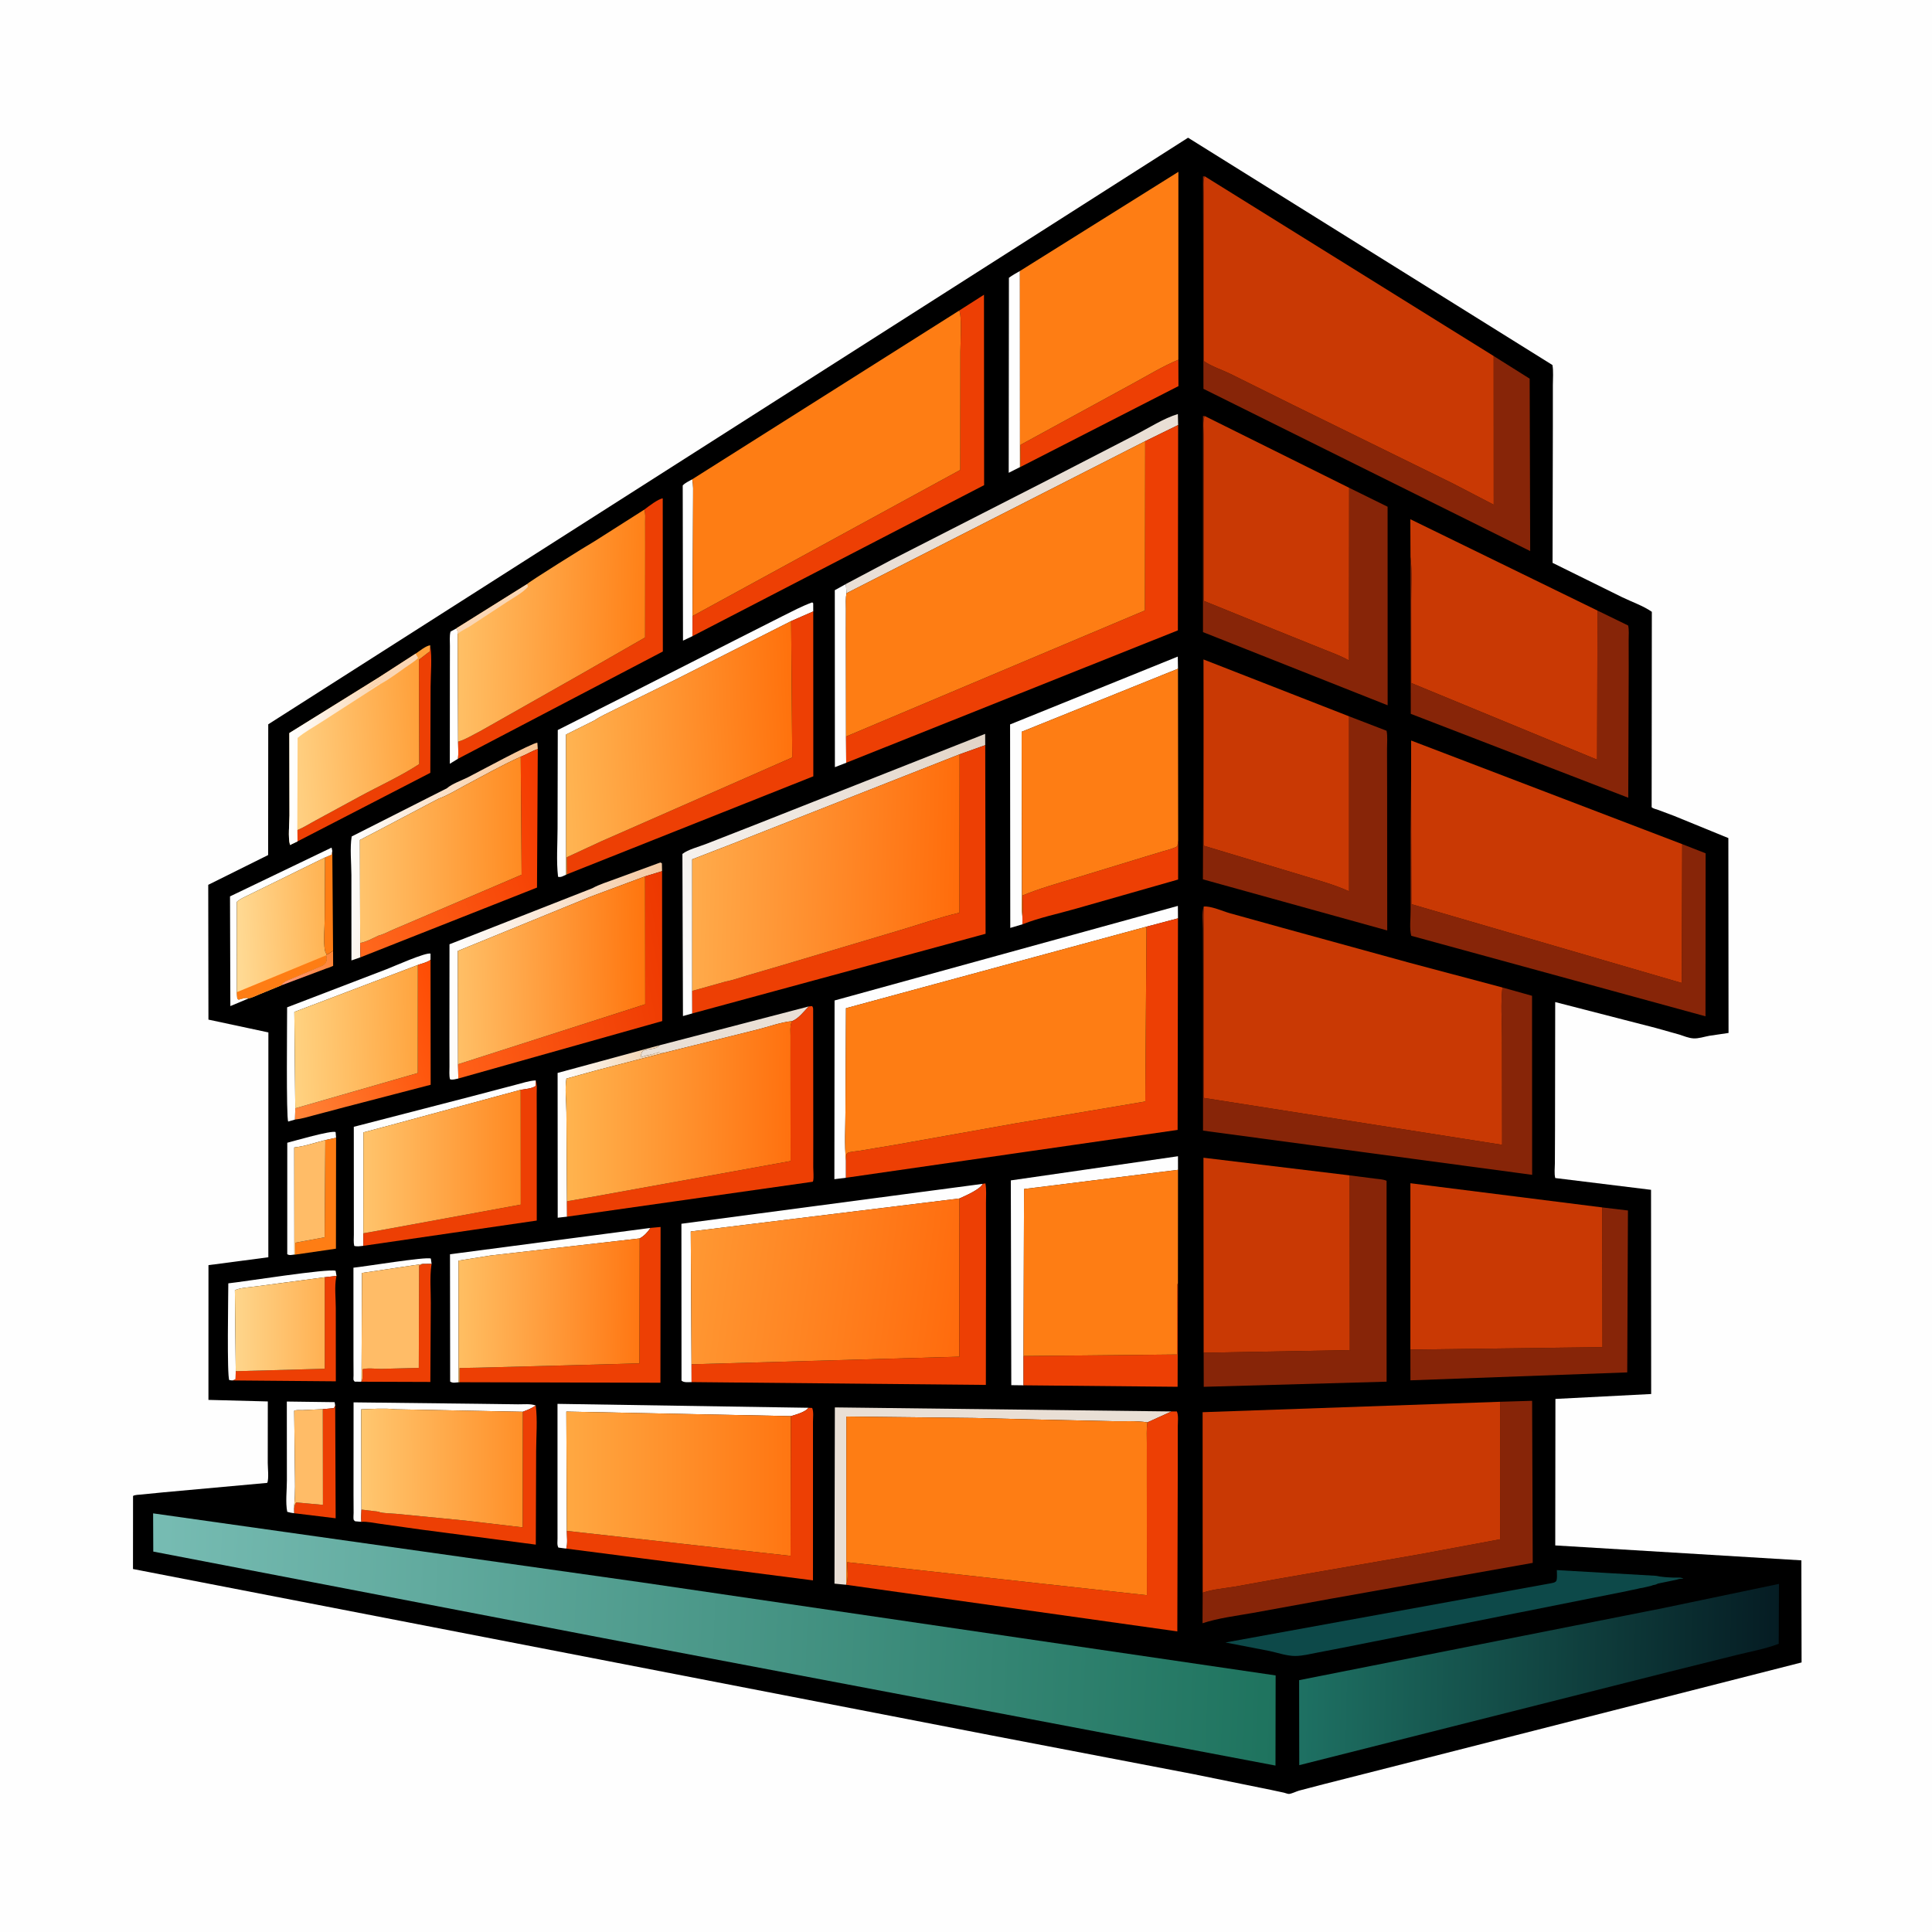 <svg version="1.1" xmlns="http://www.w3.org/2000/svg" style="display: block;" viewBox="0 0 2048 2048" width="1024" height="1024">
<defs>
	<linearGradient id="Gradient1" gradientUnits="userSpaceOnUse" x1="355.219" y1="1012.87" x2="302.219" y2="1047.87">
		<stop class="stop0" offset="0" stop-opacity="1" stop-color="rgb(255,132,48)"/>
		<stop class="stop1" offset="1" stop-opacity="1" stop-color="rgb(255,151,123)"/>
	</linearGradient>
	<linearGradient id="Gradient2" gradientUnits="userSpaceOnUse" x1="679.549" y1="1201.23" x2="592.457" y2="1201.78">
		<stop class="stop0" offset="0" stop-opacity="1" stop-color="rgb(242,215,184)"/>
		<stop class="stop1" offset="1" stop-opacity="1" stop-color="rgb(255,255,255)"/>
	</linearGradient>
	<linearGradient id="Gradient3" gradientUnits="userSpaceOnUse" x1="548.204" y1="915.144" x2="372.307" y2="885.197">
		<stop class="stop0" offset="0" stop-opacity="1" stop-color="rgb(247,193,143)"/>
		<stop class="stop1" offset="1" stop-opacity="1" stop-color="rgb(253,255,255)"/>
	</linearGradient>
	<linearGradient id="Gradient4" gradientUnits="userSpaceOnUse" x1="692.175" y1="1036.96" x2="474.599" y2="1020.26">
		<stop class="stop0" offset="0" stop-opacity="1" stop-color="rgb(244,200,161)"/>
		<stop class="stop1" offset="1" stop-opacity="1" stop-color="rgb(254,255,255)"/>
	</linearGradient>
	<linearGradient id="Gradient5" gradientUnits="userSpaceOnUse" x1="470.46" y1="1079.55" x2="298.245" y2="1127.96">
		<stop class="stop0" offset="0" stop-opacity="1" stop-color="rgb(254,76,4)"/>
		<stop class="stop1" offset="1" stop-opacity="1" stop-color="rgb(255,132,56)"/>
	</linearGradient>
	<linearGradient id="Gradient6" gradientUnits="userSpaceOnUse" x1="973.209" y1="728.64" x2="716.083" y2="1066.45">
		<stop class="stop0" offset="0" stop-opacity="1" stop-color="rgb(225,212,199)"/>
		<stop class="stop1" offset="1" stop-opacity="1" stop-color="rgb(255,255,255)"/>
	</linearGradient>
	<linearGradient id="Gradient7" gradientUnits="userSpaceOnUse" x1="589.964" y1="865.786" x2="361.336" y2="942.113">
		<stop class="stop0" offset="0" stop-opacity="1" stop-color="rgb(244,59,0)"/>
		<stop class="stop1" offset="1" stop-opacity="1" stop-color="rgb(255,104,29)"/>
	</linearGradient>
	<linearGradient id="Gradient8" gradientUnits="userSpaceOnUse" x1="715.592" y1="1008" x2="470.915" y2="1057.51">
		<stop class="stop0" offset="0" stop-opacity="1" stop-color="rgb(237,56,0)"/>
		<stop class="stop1" offset="1" stop-opacity="1" stop-color="rgb(255,96,24)"/>
	</linearGradient>
	<linearGradient id="Gradient9" gradientUnits="userSpaceOnUse" x1="342.307" y1="1403.21" x2="250.693" y2="1403.8">
		<stop class="stop0" offset="0" stop-opacity="1" stop-color="rgb(255,177,83)"/>
		<stop class="stop1" offset="1" stop-opacity="1" stop-color="rgb(254,213,139)"/>
	</linearGradient>
	<linearGradient id="Gradient10" gradientUnits="userSpaceOnUse" x1="345.094" y1="977.76" x2="248.908" y2="982.286">
		<stop class="stop0" offset="0" stop-opacity="1" stop-color="rgb(255,179,83)"/>
		<stop class="stop1" offset="1" stop-opacity="1" stop-color="rgb(255,219,150)"/>
	</linearGradient>
	<linearGradient id="Gradient11" gradientUnits="userSpaceOnUse" x1="441.776" y1="1096.93" x2="312.225" y2="1100.12">
		<stop class="stop0" offset="0" stop-opacity="1" stop-color="rgb(255,165,64)"/>
		<stop class="stop1" offset="1" stop-opacity="1" stop-color="rgb(255,210,129)"/>
	</linearGradient>
	<linearGradient id="Gradient12" gradientUnits="userSpaceOnUse" x1="447.396" y1="784.493" x2="311.595" y2="793.377">
		<stop class="stop0" offset="0" stop-opacity="1" stop-color="rgb(255,160,58)"/>
		<stop class="stop1" offset="1" stop-opacity="1" stop-color="rgb(255,208,130)"/>
	</linearGradient>
	<linearGradient id="Gradient13" gradientUnits="userSpaceOnUse" x1="390.176" y1="809.413" x2="307.824" y2="809.589">
		<stop class="stop0" offset="0" stop-opacity="1" stop-color="rgb(250,218,185)"/>
		<stop class="stop1" offset="1" stop-opacity="1" stop-color="rgb(254,255,255)"/>
	</linearGradient>
	<linearGradient id="Gradient14" gradientUnits="userSpaceOnUse" x1="551.057" y1="1231.61" x2="384.961" y2="1231.39">
		<stop class="stop0" offset="0" stop-opacity="1" stop-color="rgb(255,137,34)"/>
		<stop class="stop1" offset="1" stop-opacity="1" stop-color="rgb(255,196,108)"/>
	</linearGradient>
	<linearGradient id="Gradient15" gradientUnits="userSpaceOnUse" x1="554.222" y1="1555.11" x2="382.783" y2="1555.95">
		<stop class="stop0" offset="0" stop-opacity="1" stop-color="rgb(255,143,40)"/>
		<stop class="stop1" offset="1" stop-opacity="1" stop-color="rgb(255,199,112)"/>
	</linearGradient>
	<linearGradient id="Gradient16" gradientUnits="userSpaceOnUse" x1="552.553" y1="899.849" x2="379.931" y2="902.131">
		<stop class="stop0" offset="0" stop-opacity="1" stop-color="rgb(255,139,34)"/>
		<stop class="stop1" offset="1" stop-opacity="1" stop-color="rgb(255,196,109)"/>
	</linearGradient>
	<linearGradient id="Gradient17" gradientUnits="userSpaceOnUse" x1="678.003" y1="1390.3" x2="485.072" y2="1386.7">
		<stop class="stop0" offset="0" stop-opacity="1" stop-color="rgb(255,119,19)"/>
		<stop class="stop1" offset="1" stop-opacity="1" stop-color="rgb(255,191,99)"/>
	</linearGradient>
	<linearGradient id="Gradient18" gradientUnits="userSpaceOnUse" x1="682.849" y1="1026.55" x2="485.15" y2="1030.41">
		<stop class="stop0" offset="0" stop-opacity="1" stop-color="rgb(255,118,15)"/>
		<stop class="stop1" offset="1" stop-opacity="1" stop-color="rgb(255,191,102)"/>
	</linearGradient>
	<linearGradient id="Gradient19" gradientUnits="userSpaceOnUse" x1="683.231" y1="665.369" x2="485.273" y2="660.619">
		<stop class="stop0" offset="0" stop-opacity="1" stop-color="rgb(255,128,23)"/>
		<stop class="stop1" offset="1" stop-opacity="1" stop-color="rgb(255,192,102)"/>
	</linearGradient>
	<linearGradient id="Gradient20" gradientUnits="userSpaceOnUse" x1="836.075" y1="1571.88" x2="601.949" y2="1572.13">
		<stop class="stop0" offset="0" stop-opacity="1" stop-color="rgb(255,118,18)"/>
		<stop class="stop1" offset="1" stop-opacity="1" stop-color="rgb(255,168,66)"/>
	</linearGradient>
	<linearGradient id="Gradient21" gradientUnits="userSpaceOnUse" x1="843.619" y1="786.553" x2="594.381" y2="797.447">
		<stop class="stop0" offset="0" stop-opacity="1" stop-color="rgb(255,113,12)"/>
		<stop class="stop1" offset="1" stop-opacity="1" stop-color="rgb(255,181,83)"/>
	</linearGradient>
	<linearGradient id="Gradient22" gradientUnits="userSpaceOnUse" x1="837.989" y1="1178.73" x2="599.663" y2="1176.24">
		<stop class="stop0" offset="0" stop-opacity="1" stop-color="rgb(255,113,15)"/>
		<stop class="stop1" offset="1" stop-opacity="1" stop-color="rgb(255,180,79)"/>
	</linearGradient>
	<linearGradient id="Gradient23" gradientUnits="userSpaceOnUse" x1="1884.22" y1="1779.6" x2="1377.23" y2="1769.39">
		<stop class="stop0" offset="0" stop-opacity="1" stop-color="rgb(5,28,35)"/>
		<stop class="stop1" offset="1" stop-opacity="1" stop-color="rgb(30,113,99)"/>
	</linearGradient>
	<linearGradient id="Gradient24" gradientUnits="userSpaceOnUse" x1="1017.04" y1="929.003" x2="733.718" y2="921.019">
		<stop class="stop0" offset="0" stop-opacity="1" stop-color="rgb(255,108,11)"/>
		<stop class="stop1" offset="1" stop-opacity="1" stop-color="rgb(255,171,75)"/>
	</linearGradient>
	<linearGradient id="Gradient25" gradientUnits="userSpaceOnUse" x1="1021.9" y1="1377.45" x2="729.812" y2="1338.05">
		<stop class="stop0" offset="0" stop-opacity="1" stop-color="rgb(255,107,13)"/>
		<stop class="stop1" offset="1" stop-opacity="1" stop-color="rgb(255,152,51)"/>
	</linearGradient>
	<linearGradient id="Gradient26" gradientUnits="userSpaceOnUse" x1="1355.38" y1="1761.22" x2="157.649" y2="1712.94">
		<stop class="stop0" offset="0" stop-opacity="1" stop-color="rgb(30,115,94)"/>
		<stop class="stop1" offset="1" stop-opacity="1" stop-color="rgb(119,188,179)"/>
	</linearGradient>
</defs>
<path transform="translate(0,0)" fill="rgb(254,254,254)" d="M -0 -0 L 2048 0 L 2048 2048 L -0 2048 L -0 -0 z"/>
<path transform="translate(0,0)" fill="rgb(0,0,0)" d="M 1259.4 145.984 L 1645.65 386.937 C 1646.85 393.586 1646.08 401.596 1646.1 408.388 L 1646.09 452.14 L 1645.77 596.648 L 1719.47 633.024 C 1729.25 637.807 1742.25 642.303 1751.01 648.552 L 1750.81 855.652 C 1752.43 857.186 1755.51 857.775 1757.65 858.522 L 1774.51 864.834 L 1832.13 888.399 L 1832.33 1094.98 L 1812 1097.97 C 1806.6 1098.93 1800.5 1101.09 1795 1100.72 C 1789.81 1100.36 1784.96 1098.24 1780.07 1096.67 L 1754.89 1089.61 L 1648.58 1062.23 L 1648.39 1197.06 L 1648.24 1233.11 C 1648.22 1237.95 1647.43 1244.09 1648.62 1248.77 L 1750.17 1261.26 L 1750.31 1477.71 L 1648.81 1482.92 L 1648.63 1638.21 L 1909.51 1654.03 L 1909.75 1762.26 L 1514.59 1862.99 L 1402.59 1891.46 L 1377 1898.15 C 1373.96 1899.05 1369.5 1901.33 1366.48 1901.64 C 1365.25 1901.76 1362.42 1900.63 1361.01 1900.3 L 1347.7 1897.45 L 1265.01 1880.63 L 1051.72 1839.74 L 140.972 1663.23 L 141.036 1585.76 C 143.321 1584.44 147.072 1584.56 149.691 1584.27 L 173.355 1581.91 L 283.264 1571.92 C 285.192 1567.9 283.819 1555.59 283.825 1550.73 L 283.893 1485.59 L 220.961 1483.94 L 220.993 1341.1 L 284.445 1332.75 L 284.496 1094.41 L 220.961 1080.83 L 220.744 937.949 L 284.226 906.391 L 284.353 767.792 L 1259.4 145.984 z"/>
<path transform="translate(0,0)" fill="url(#Gradient1)" d="M 346.373 1012.01 C 348.613 1011.01 350.954 1009.22 353.06 1007.91 L 353.144 1023.85 C 350.767 1024.89 348.552 1025.9 346.035 1026.58 L 297.825 1044.68 C 300.338 1041.24 302.164 1040.34 306.089 1038.64 L 341.397 1023.7 C 343.087 1022.87 344.679 1021.8 345.49 1020 C 346.62 1017.49 346.339 1015.28 345.608 1012.72 L 346.373 1012.01 z"/>
<path transform="translate(0,0)" fill="rgb(254,125,20)" d="M 352.259 902.043 L 353.06 1007.91 C 350.954 1009.22 348.613 1011.01 346.373 1012.01 C 345.553 1010.52 344.684 1009.05 344.395 1007.34 C 342.655 997.09 344.171 984.187 344.209 973.712 L 344.569 908.909 L 351.5 905.93 L 352.259 902.043 z"/>
<path transform="translate(0,0)" fill="rgb(254,254,254)" d="M 485.515 804.313 L 476.827 809.635 L 476.894 710.253 L 476.938 684.763 C 476.945 679.907 476.355 674.272 477.553 669.553 L 483.73 666.153 C 485.054 668.417 485.35 669.411 485.163 672.033 L 485.598 786.222 C 485.594 792.09 486.131 798.512 485.515 804.313 z"/>
<path transform="translate(0,0)" fill="rgb(254,254,254)" d="M 312.031 1329.89 C 309.178 1330.19 307.021 1331.03 304.5 1329.52 L 304.525 1211.36 C 312.055 1209.41 350.927 1198.09 355.758 1200.01 L 356.267 1206.1 L 344.845 1208.48 C 334.344 1211.17 322.586 1215.25 311.904 1216.35 L 312.031 1329.89 z"/>
<path transform="translate(0,0)" fill="rgb(254,254,254)" d="M 311.888 1604.09 C 309.29 1603.76 307.019 1603.37 304.5 1602.6 C 302.474 1592.89 304.128 1579.5 304.116 1569.46 L 304.044 1485.69 L 354.711 1486.35 L 355.33 1489.84 L 354 1492.7 L 342.184 1493.77 L 320.463 1494.8 C 317.869 1494.84 314.112 1494.37 311.861 1495.48 L 312.577 1555.87 C 312.718 1569.17 313.234 1582.44 311.888 1595.66 L 311.803 1599.14 L 311.888 1604.09 z"/>
<path transform="translate(0,0)" fill="rgb(254,254,254)" d="M 246.071 1463.32 L 243.078 1462.97 C 240.434 1459.25 242.019 1372.82 242.017 1360.4 C 258.633 1358.64 348.171 1344.39 355.776 1347.1 L 356.729 1352.53 L 344.232 1353.93 L 271.785 1363.58 C 264.875 1364.66 255.235 1364.82 248.989 1367.64 L 249.903 1453.52 L 249.711 1462 C 248.253 1462.92 247.884 1463.03 246.071 1463.32 z"/>
<path transform="translate(0,0)" fill="rgb(254,254,254)" d="M 382.724 1464.68 L 376.026 1464.61 C 375.615 1464.07 375.066 1463.62 374.794 1463 C 374.492 1462.31 374.775 1458.89 374.772 1458.1 L 374.693 1440.66 L 374.662 1343.81 C 386.005 1342.74 451.755 1331.88 456.709 1334.14 L 457.527 1339.78 L 447.98 1339.82 L 383.687 1349.37 L 383.218 1464.33 L 382.724 1464.68 z"/>
<path transform="translate(0,0)" fill="rgb(233,223,213)" d="M 857.35 1066.86 C 852.242 1072.08 846.514 1079.86 839.639 1082.44 C 827.677 1083.56 814.819 1088.41 803.026 1091.34 L 704.542 1115.86 C 702.683 1115.9 700.968 1115.96 699.119 1115.7 L 698 1115.51 C 696.122 1116.76 696.113 1116.5 694 1116.51 C 692.122 1117.76 692.113 1117.5 690 1117.51 C 688.122 1118.76 688.113 1118.5 686 1118.51 C 683.864 1119.93 682.299 1119.32 680 1120.76 L 679.094 1120.09 C 679.368 1119.24 680.328 1115.2 680.793 1114.79 C 684.906 1111.19 693.579 1113.06 698.033 1109.2 L 699.31 1107.99 L 857.35 1066.86 z"/>
<path transform="translate(0,0)" fill="rgb(254,254,254)" d="M 263.683 1058.32 L 244.186 1066.5 L 243.822 950.214 L 351.484 898.5 L 352.259 902.043 L 351.5 905.93 L 344.569 908.909 L 267 947.049 C 262.225 949.592 254.79 952.394 251.015 956.043 L 250.993 1051.77 L 251.5 1058.54 L 253 1059.67 C 256.143 1058.9 260.853 1056.93 263.683 1058.32 z"/>
<path transform="translate(0,0)" fill="rgb(254,254,254)" d="M 733.733 508.106 C 735.104 514.29 734.717 520.715 734.713 527.013 L 734.574 557.258 L 734.129 653.009 L 734.054 674.338 L 724.004 679.116 L 723.706 514.657 C 726.074 511.868 730.546 509.97 733.733 508.106 z"/>
<path transform="translate(0,0)" fill="rgb(254,125,20)" d="M 344.845 1208.48 L 356.267 1206.1 L 356.111 1323.66 L 312.932 1329.96 L 313.066 1317.31 L 344.14 1311.55 L 344.845 1208.48 z"/>
<path transform="translate(0,0)" fill="rgb(237,63,4)" d="M 355.33 1489.84 L 355.821 1609.43 L 311.888 1604.09 L 311.803 1599.14 C 312.31 1596.6 312.286 1594.63 314 1592.63 L 342.333 1595.22 L 342.184 1493.77 L 354 1492.7 L 355.33 1489.84 z"/>
<path transform="translate(0,0)" fill="rgb(254,254,254)" d="M 312.727 1186.79 L 305.5 1188.88 C 303.268 1185.1 304.4 1081.17 304.354 1067.81 L 409.969 1027.32 C 417.981 1024.22 450.882 1009.49 456.379 1010.84 L 456.34 1017.5 C 453.096 1020.16 446.946 1021.38 442.953 1022.9 L 312.022 1072.68 L 313.013 1174.84 L 312.727 1186.79 z"/>
<path transform="translate(0,0)" fill="url(#Gradient2)" d="M 601.108 1289.72 L 591.198 1290.83 L 591.087 1137.35 L 699.31 1107.99 L 698.033 1109.2 C 693.579 1113.06 684.906 1111.19 680.793 1114.79 C 680.328 1115.2 679.368 1119.24 679.094 1120.09 L 680 1120.76 C 682.299 1119.32 683.864 1119.93 686 1118.51 C 688.113 1118.5 688.122 1118.76 690 1117.51 C 692.113 1117.5 692.122 1117.76 694 1116.51 C 696.113 1116.5 696.122 1116.76 698 1115.51 L 699.119 1115.7 C 700.968 1115.96 702.683 1115.9 704.542 1115.86 L 632.287 1134.58 L 600.403 1143.37 C 598.642 1154.08 600.42 1168.17 600.429 1179.17 L 601.011 1273.4 L 601.108 1289.72 z"/>
<path transform="translate(0,0)" fill="rgb(254,254,254)" d="M 897.015 808.577 L 885.023 813.221 L 884.917 625.619 L 896.66 619.111 L 897.379 628.834 C 896.224 634.169 896.743 640.17 896.726 645.629 L 896.67 673.717 L 896.826 780.747 L 897.015 808.577 z"/>
<path transform="translate(0,0)" fill="rgb(254,254,254)" d="M 383.045 1613.18 L 376.5 1612.63 C 375.975 1612.09 375.181 1611.71 374.924 1611 C 374.394 1609.53 374.859 1605.3 374.843 1603.62 L 374.736 1584 L 374.8 1486.55 L 506.501 1488.07 L 549.163 1488.63 C 554.95 1488.71 562.488 1487.81 567.917 1489.88 C 563.653 1492.96 559.076 1494.62 554.222 1496.52 L 419.036 1493.88 C 407.22 1492.6 394.776 1493.53 382.902 1493.94 L 383.133 1600.22 C 383.046 1604.48 382.673 1608.94 383.045 1613.18 z"/>
<path transform="translate(0,0)" fill="rgb(237,63,4)" d="M 356.729 1352.53 L 356.371 1354.2 C 354.476 1363.75 355.949 1376.61 355.949 1386.49 L 355.999 1464.25 L 246.071 1463.32 C 247.884 1463.03 248.253 1462.92 249.711 1462 L 249.903 1453.52 L 344.246 1450.94 L 344.232 1353.93 L 356.729 1352.53 z"/>
<path transform="translate(0,0)" fill="rgb(237,63,4)" d="M 457.527 1339.78 L 457.23 1341.74 C 455.478 1354.15 456.729 1368.64 456.656 1381.31 L 456.186 1464.93 L 382.724 1464.68 L 383.218 1464.33 C 385.029 1461.29 384.196 1455.11 384.192 1451.55 C 388.615 1449.82 398.849 1451.07 403.892 1451.06 L 443.934 1450.01 L 444.259 1341.5 L 447.98 1339.82 L 457.527 1339.78 z"/>
<path transform="translate(0,0)" fill="rgb(254,254,254)" d="M 1081.24 495.143 L 1069.27 501.186 L 1069.49 294.468 C 1073.17 291.716 1077.18 289.544 1081.16 287.271 L 1081.24 495.143 z"/>
<path transform="translate(0,0)" fill="url(#Gradient3)" d="M 473.727 835.602 C 478.976 830.876 489.84 827.098 496.393 823.766 C 505.862 818.953 564.076 787.379 569.633 787.297 L 570.078 793.996 C 563.711 796.172 558.217 799.805 551.989 802.146 C 531.358 811.406 511.287 822.857 491.28 833.442 C 482.968 837.84 473.968 843.525 465.072 846.545 L 404.357 878.513 L 381.517 890.419 L 381.805 999.603 L 382.093 1014.8 L 372.536 1018.1 L 372.488 927.483 C 372.448 914.653 370.77 899.228 372.807 886.677 L 473.727 835.602 z"/>
<path transform="translate(0,0)" fill="rgb(254,254,254)" d="M 385.153 1320.63 C 381.972 1320.94 378.606 1321.64 375.5 1320.69 C 374.643 1316.95 375.094 1312.55 375.093 1308.73 L 375.078 1286.01 L 375.044 1194.46 L 499.761 1162.23 L 546.283 1150.01 C 553.242 1148.29 560.716 1145.61 567.883 1145.28 L 567.952 1151 C 564.847 1153.88 556.194 1154.54 551.952 1155.24 L 413.353 1192.88 L 385.255 1200.34 L 385.176 1307.36 L 385.153 1320.63 z"/>
<path transform="translate(0,0)" fill="rgb(254,254,254)" d="M 486.153 1465.28 C 482.788 1465.49 480.02 1466.43 477.181 1464.5 L 477.011 1329.56 L 689.571 1301.63 C 686.405 1306.28 683.067 1309.99 678.118 1312.76 L 520.309 1330.84 L 486.065 1336.3 L 486.153 1465.28 z"/>
<path transform="translate(0,0)" fill="rgb(255,188,103)" d="M 311.803 1599.14 L 311.888 1595.66 C 313.234 1582.44 312.718 1569.17 312.577 1555.87 L 311.861 1495.48 C 314.112 1494.37 317.869 1494.84 320.463 1494.8 L 342.184 1493.77 L 342.333 1595.22 L 314 1592.63 C 312.286 1594.63 312.31 1596.6 311.803 1599.14 z"/>
<path transform="translate(0,0)" fill="url(#Gradient4)" d="M 627.823 941.594 C 635.282 937.428 644.673 934.671 652.692 931.615 L 700 914.253 L 701.649 915.135 L 701.833 923.48 L 683.812 928.972 L 625.453 950.73 L 485.314 1008.01 L 485.536 1128.15 L 485.849 1143.28 C 483.123 1143.81 479.468 1145.13 476.978 1144 C 475.988 1139.87 476.475 1134.93 476.459 1130.66 L 476.403 1104.03 L 476.48 1000.97 L 627.823 941.594 z"/>
<path transform="translate(0,0)" fill="rgb(237,63,4)" d="M 456.052 684.053 C 458.175 697.816 456.505 714.082 456.448 728.09 L 456.158 819.231 L 315.386 891.912 L 315.158 879.942 C 321.697 877.305 328.121 873.114 334.385 869.793 L 380.965 844.5 C 401.932 833.103 424.446 823.009 444.408 809.976 L 444.108 699.266 L 455.49 690.5 L 456.052 684.053 z"/>
<path transform="translate(0,0)" fill="rgb(255,188,103)" d="M 312.031 1329.89 L 311.904 1216.35 C 322.586 1215.25 334.344 1211.17 344.845 1208.48 L 344.14 1311.55 L 313.066 1317.31 L 312.932 1329.96 L 312.031 1329.89 z"/>
<path transform="translate(0,0)" fill="url(#Gradient5)" d="M 456.379 1010.84 L 456.515 1149.9 L 365.505 1173.58 L 333.199 1182.14 C 326.631 1183.88 319.487 1186.11 312.727 1186.79 L 313.013 1174.84 L 442.888 1137.45 L 442.953 1022.9 C 446.946 1021.38 453.096 1020.16 456.34 1017.5 L 456.379 1010.84 z"/>
<path transform="translate(0,0)" fill="rgb(254,254,254)" d="M 600.227 1641.59 L 591.926 1640.5 C 590.342 1637.86 590.997 1633.77 590.992 1630.77 L 590.977 1604.2 L 590.972 1488.15 L 856.936 1492.3 C 854.459 1496.58 843.111 1499.83 838.313 1501.15 L 600.335 1496.33 L 600.873 1622.82 C 600.871 1628.33 601.889 1636.47 600.227 1641.59 z"/>
<path transform="translate(0,0)" fill="rgb(254,254,254)" d="M 600.114 927.217 C 597.156 928.457 594.688 930.35 591.556 929.398 C 589.64 912.846 591.038 894.794 591.034 878.095 L 591.26 773.851 L 658.579 739.876 L 779.29 678.53 L 829.287 653.237 C 839.62 648.111 850.144 642.452 861 638.548 L 862.043 639.5 L 862.079 648.137 L 838.661 658.393 L 715 720.95 L 652.763 751.599 C 645.439 755.409 637.111 758.873 630.332 763.529 L 600.008 778.64 L 600.114 927.217 z"/>
<path transform="translate(0,0)" fill="rgb(233,223,213)" d="M 896.66 619.111 L 896.67 619.052 L 945.088 593.406 L 1107.88 510.285 L 1203.37 461.051 C 1217.58 453.767 1233.45 443.442 1248.6 438.889 L 1248.9 450.541 L 1213.94 467.677 L 897.379 628.834 L 896.66 619.111 z"/>
<path transform="translate(0,0)" fill="rgb(237,63,4)" d="M 1249.1 381.341 L 1249.21 409.299 L 1081.89 494.92 L 1081.73 471.604 L 1200.68 406.661 C 1216.69 398.044 1232.28 388.335 1249.1 381.341 z"/>
<path transform="translate(0,0)" fill="rgb(237,63,4)" d="M 554.222 1496.52 C 559.076 1494.62 563.653 1492.96 567.917 1489.88 C 569.894 1505.23 568.383 1522.53 568.34 1538.08 L 567.982 1637.38 L 446.408 1621.42 L 403.081 1615.33 C 396.82 1614.5 389.251 1612.76 383.045 1613.18 C 382.673 1608.94 383.046 1604.48 383.133 1600.22 L 401.331 1602.47 C 403.325 1604.05 416.65 1604.37 420.05 1604.71 L 493.09 1611.87 L 554.065 1619.06 L 554.222 1496.52 z"/>
<path transform="translate(0,0)" fill="rgb(254,254,254)" d="M 1083.89 979.797 L 1070.93 983.629 L 1070.73 767.922 L 1248.5 696.004 L 1248.72 708.882 L 1083 775.713 L 1083.2 908.382 L 1083.3 949.03 C 1083.34 956.357 1082.87 964.204 1083.76 971.468 L 1083.89 979.797 z"/>
<path transform="translate(0,0)" fill="rgb(254,254,254)" d="M 733.104 1465.09 C 729.631 1465.04 724.972 1465.86 722.43 1463.5 L 722.325 1297.24 L 1041.8 1254.92 C 1038.81 1260.98 1023.42 1267.53 1017.07 1270.43 L 732.251 1305.41 L 733.043 1446.19 L 733.104 1465.09 z"/>
<path transform="translate(0,0)" fill="rgb(254,254,254)" d="M 1084.96 1468.49 L 1072.01 1468.33 L 1071.51 1251.27 L 1248.71 1225.66 L 1248.74 1240.07 L 1085.54 1260.41 L 1084.96 1437.45 L 1084.96 1468.49 z"/>
<path transform="translate(0,0)" fill="rgb(237,63,4)" d="M 567.883 1145.28 C 569.532 1149.81 568.886 1155.41 568.914 1160.19 L 568.992 1192.25 L 568.987 1293.85 L 385.153 1320.63 L 385.176 1307.36 L 403.587 1304.06 L 552.044 1276.92 L 551.952 1155.24 C 556.194 1154.54 564.847 1153.88 567.952 1151 L 567.883 1145.28 z"/>
<path transform="translate(0,0)" fill="url(#Gradient6)" d="M 733.842 1074.29 L 723.958 1077.07 L 723.383 905.197 C 729.117 900.596 740.913 897.542 747.928 894.824 L 800.854 874.129 L 1044.3 777.936 L 1044.39 789.928 L 1017.25 799.595 L 775.356 894.829 L 733.775 910.915 L 733.772 1050.41 L 733.842 1074.29 z"/>
<path transform="translate(0,0)" fill="url(#Gradient7)" d="M 551.989 802.146 C 558.217 799.805 563.711 796.172 570.078 793.996 L 569.244 940.865 L 382.093 1014.8 L 381.805 999.603 C 388.389 998.412 395.522 994.434 401.602 991.634 C 406.294 990.597 411.728 987.58 416.206 985.642 L 445.051 973.36 L 552.942 927.229 L 551.989 802.146 z"/>
<path transform="translate(0,0)" fill="rgb(237,63,4)" d="M 1084.96 1437.45 L 1247.72 1435.81 L 1247.85 1362 L 1248.65 1360.23 L 1248.31 1470.05 L 1084.96 1468.49 L 1084.96 1437.45 z"/>
<path transform="translate(0,0)" fill="rgb(237,63,4)" d="M 1083.76 971.468 C 1084.5 964.28 1083.9 956.529 1083.86 949.279 C 1101.97 941.723 1121.24 936.376 1140 930.705 L 1203.9 911.181 L 1232.26 902.558 C 1237.26 901.037 1243.69 899.731 1248.12 897 L 1248.92 890.739 L 1248.85 932.335 L 1140.93 963.123 C 1122.28 968.532 1101.88 972.642 1083.89 979.797 L 1083.76 971.468 z"/>
<path transform="translate(0,0)" fill="rgb(233,223,213)" d="M 896.747 1679.9 L 884.576 1678.74 L 884.978 1491.9 L 1241.84 1496.19 L 1216.31 1507.77 C 1204.45 1505.83 1191.45 1506.8 1179.43 1506.53 L 1103.09 1504.86 L 1032.86 1503.11 L 897.199 1501.6 L 897.108 1679.36 L 896.747 1679.9 z"/>
<path transform="translate(0,0)" fill="rgb(254,254,254)" d="M 896.762 1248.48 L 884.482 1249.99 L 884.68 1060.54 L 1248.6 960.277 L 1248.72 973.478 L 1215.35 982.302 L 896.775 1068.73 L 896.226 1177.46 C 896.221 1194.8 895.041 1213.19 896.765 1230.38 L 896.762 1248.48 z"/>
<path transform="translate(0,0)" fill="rgb(255,188,103)" d="M 383.218 1464.33 L 383.687 1349.37 L 447.98 1339.82 L 444.259 1341.5 L 443.934 1450.01 L 403.892 1451.06 C 398.849 1451.07 388.615 1449.82 384.192 1451.55 C 384.196 1455.11 385.029 1461.29 383.218 1464.33 z"/>
<path transform="translate(0,0)" fill="url(#Gradient8)" d="M 683.812 928.972 L 701.833 923.48 L 701.985 1082.38 L 485.849 1143.28 L 485.536 1128.15 L 683.95 1064.55 L 683.812 928.972 z"/>
<path transform="translate(0,0)" fill="rgb(237,63,4)" d="M 689.571 1301.63 L 700.244 1300.64 L 700.067 1465.77 L 487.126 1465.22 L 487.174 1450.16 L 506.374 1449.81 L 677.886 1445.25 L 678.118 1312.76 C 683.067 1309.99 686.405 1306.28 689.571 1301.63 z"/>
<path transform="translate(0,0)" fill="rgb(237,63,4)" d="M 682.955 540.227 C 687.294 536.918 697.525 528.953 702.532 528.284 L 702.643 690.62 L 485.515 804.313 C 486.131 798.512 485.594 792.09 485.598 786.222 C 493.577 783.869 501.732 778.754 509.178 775 L 616.882 714.069 L 683.847 675.765 L 683.929 578.867 L 683.898 553.176 C 683.889 548.929 684.438 544.243 682.955 540.227 z"/>
<path transform="translate(0,0)" fill="url(#Gradient9)" d="M 249.903 1453.52 L 248.989 1367.64 C 255.235 1364.82 264.875 1364.66 271.785 1363.58 L 344.232 1353.93 L 344.246 1450.94 L 249.903 1453.52 z"/>
<path transform="translate(0,0)" fill="rgb(237,63,4)" d="M 856.936 1492.3 L 860.94 1492.5 C 862.687 1496.59 861.788 1502.88 861.788 1507.41 L 861.808 1543.37 L 861.776 1675.26 L 600.227 1641.59 C 601.889 1636.47 600.871 1628.33 600.873 1622.82 L 838.035 1649.29 L 838.313 1501.15 C 843.111 1499.83 854.459 1496.58 856.936 1492.3 z"/>
<path transform="translate(0,0)" fill="rgb(237,63,4)" d="M 857.35 1066.86 L 860.877 1066.5 C 861.791 1067.78 861.937 1068.43 861.979 1070.02 L 862.121 1203.56 L 862.087 1237.27 C 862.08 1241.64 862.812 1247.51 862.007 1251.74 L 861.512 1252.71 L 601.108 1289.72 L 601.011 1273.4 L 625.158 1269.18 L 838.073 1230.78 L 837.976 1127.25 L 837.997 1097.89 C 838.016 1093.63 837.355 1088.27 838.865 1084.31 L 839.639 1082.44 C 846.514 1079.86 852.242 1072.08 857.35 1066.86 z"/>
<path transform="translate(0,0)" fill="rgb(237,63,4)" d="M 862.079 648.137 L 862.157 822.927 L 601.003 926.801 L 600.834 908.723 L 637.275 891.866 L 839.827 802.948 L 838.661 658.393 L 862.079 648.137 z"/>
<path transform="translate(0,0)" fill="url(#Gradient10)" d="M 250.993 1051.77 L 251.015 956.043 C 254.79 952.394 262.225 949.592 267 947.049 L 344.569 908.909 L 344.209 973.712 C 344.171 984.187 342.655 997.09 344.395 1007.34 C 344.684 1009.05 345.553 1010.52 346.373 1012.01 L 345.608 1012.72 C 346.339 1015.28 346.62 1017.49 345.49 1020 C 344.679 1021.8 343.087 1022.87 341.397 1023.7 L 306.089 1038.64 C 302.164 1040.34 300.338 1041.24 297.825 1044.68 L 275.095 1053.98 C 271.53 1055.39 267.418 1057.57 263.683 1058.32 C 260.853 1056.93 256.143 1058.9 253 1059.67 L 251.5 1058.54 L 250.993 1051.77 z"/>
<path transform="translate(0,0)" fill="rgb(254,125,20)" d="M 250.993 1051.77 L 345.608 1012.72 C 346.339 1015.28 346.62 1017.49 345.49 1020 C 344.679 1021.8 343.087 1022.87 341.397 1023.7 L 306.089 1038.64 C 302.164 1040.34 300.338 1041.24 297.825 1044.68 L 275.095 1053.98 C 271.53 1055.39 267.418 1057.57 263.683 1058.32 C 260.853 1056.93 256.143 1058.9 253 1059.67 L 251.5 1058.54 L 250.993 1051.77 z"/>
<path transform="translate(0,0)" fill="rgb(135,37,8)" d="M 1698.44 1279.91 L 1725.7 1283.17 L 1724.94 1454.8 L 1495.12 1463.21 L 1495.06 1430.63 L 1698.7 1428.02 L 1698.44 1279.91 z"/>
<path transform="translate(0,0)" fill="rgb(13,73,73)" d="M 1650.32 1664.38 L 1755.5 1670.42 C 1761.06 1671.73 1768.33 1672.09 1774.09 1672.34 C 1777.37 1672.48 1781.78 1671.68 1784.5 1673.49 C 1782.59 1673.46 1780.85 1673.46 1779.01 1674 C 1776.55 1674.73 1778.45 1674.33 1776.32 1674.76 L 1757.5 1678.65 C 1756.08 1679.2 1755.21 1679.83 1753.67 1680.06 C 1752 1680.32 1752.94 1680.06 1751.26 1680.69 C 1749.77 1681.25 1750.47 1681.08 1749.09 1681.33 L 1741.12 1683.18 L 1738.5 1683.57 C 1733.86 1684.88 1729.19 1685.46 1724.5 1686.63 L 1427.95 1745.73 L 1396.6 1751.8 C 1388.97 1753.27 1380.67 1755.39 1372.87 1755.4 C 1364.18 1755.41 1354.47 1752.04 1345.93 1750.17 L 1299.06 1741.09 L 1644 1678.35 C 1646.04 1677.94 1647.68 1677.8 1649.36 1676.38 C 1651.03 1674.95 1650.3 1666.88 1650.32 1664.38 z"/>
<path transform="translate(0,0)" fill="rgb(135,37,8)" d="M 1495.19 590.476 L 1495.31 591.442 C 1497.05 606.184 1495.92 622.187 1495.94 637.051 L 1495.97 724.014 L 1693 805.301 L 1693.41 647.239 L 1725.9 663.06 C 1727.02 667.773 1726.43 673.675 1726.45 678.561 L 1726.51 709.591 L 1726.02 845.629 L 1495.49 756.708 L 1495.19 590.476 z"/>
<path transform="translate(0,0)" fill="rgb(237,63,4)" d="M 1016.8 329.196 L 1043.07 312.432 L 1043.21 514.283 L 734.054 674.338 L 734.129 653.009 L 1017.93 498.131 L 1018.05 372.713 C 1018.05 364.94 1019.88 334.518 1016.8 329.196 z"/>
<path transform="translate(0,0)" fill="rgb(237,63,4)" d="M 1044.39 789.928 L 1044.76 989.851 L 733.842 1074.29 L 733.772 1050.41 L 769.118 1040.52 C 776.706 1039.12 784.209 1036.35 791.613 1034.17 L 828.054 1023.52 L 955.046 985.736 C 975.602 979.649 996.261 972.338 1017.12 967.53 L 1017.25 799.595 L 1044.39 789.928 z"/>
<path transform="translate(0,0)" fill="rgb(237,63,4)" d="M 1041.8 1254.92 L 1044.57 1254.43 C 1045.84 1260.97 1045.16 1268.53 1045.18 1275.2 L 1045.23 1315.86 L 1045.06 1468.07 L 733.104 1465.09 L 733.043 1446.19 L 1016.92 1438.16 L 1017.07 1270.43 C 1023.42 1267.53 1038.81 1260.98 1041.8 1254.92 z"/>
<path transform="translate(0,0)" fill="rgb(135,37,8)" d="M 1783.24 894.831 L 1808.03 904.536 L 1807.9 1077.33 L 1495.99 991.982 C 1493.89 984.269 1495.41 973.142 1495.3 964.993 L 1495.26 882.203 L 1495.82 824.508 L 1496.16 958.444 L 1782.74 1042 L 1783.24 894.831 z"/>
<path transform="translate(0,0)" fill="rgb(135,37,8)" d="M 1430.74 1245.96 L 1457.5 1249.39 C 1461.34 1249.89 1466.35 1250.02 1469.83 1251.7 L 1469.86 1464.64 L 1276.01 1470.09 L 1275.92 1433.96 L 1430.87 1431.16 L 1430.74 1245.96 z"/>
<path transform="translate(0,0)" fill="rgb(135,37,8)" d="M 1430.16 517.085 L 1470.91 537.158 L 1470.96 747.631 L 1275.22 670.068 L 1275.21 441 L 1277.01 440.988 C 1274.68 446.246 1275.99 456.547 1276 462.526 L 1276.13 511.841 L 1276.13 636.975 L 1353.09 668.186 L 1403.74 688.574 C 1412.36 692.147 1422 695.402 1429.99 700.197 L 1430.16 517.085 z"/>
<path transform="translate(0,0)" fill="rgb(135,37,8)" d="M 1430.04 759.32 L 1469.83 774.643 C 1471.03 780.607 1470.3 787.574 1470.31 793.71 L 1470.41 833.242 L 1470.52 986.328 L 1275.13 932.134 L 1275.83 748.603 L 1276.05 896.516 L 1381.72 928.319 C 1397.67 933.319 1414.88 937.841 1430.06 944.843 L 1430.04 759.32 z"/>
<path transform="translate(0,0)" fill="url(#Gradient11)" d="M 313.013 1174.84 L 312.022 1072.68 L 442.953 1022.9 L 442.888 1137.45 L 313.013 1174.84 z"/>
<path transform="translate(0,0)" fill="rgb(135,37,8)" d="M 1590.16 1485.93 L 1624.12 1484.91 L 1624.76 1656.72 L 1411 1694.67 L 1328 1709.78 C 1310.54 1712.89 1291.59 1715.16 1274.72 1720.69 L 1274.89 1688.33 C 1285.25 1684.76 1297.65 1683.75 1308.48 1681.98 L 1354.83 1673.62 L 1505.47 1647.49 L 1590.13 1631.7 L 1590.16 1485.93 z"/>
<path transform="translate(0,0)" fill="url(#Gradient12)" d="M 440.586 692.892 C 444.542 690.278 451.567 684.407 456.052 684.053 L 455.49 690.5 L 444.108 699.266 L 444.408 809.976 C 424.446 823.009 401.932 833.103 380.965 844.5 L 334.385 869.793 C 328.121 873.114 321.697 877.305 315.158 879.942 L 315.386 891.912 L 307.399 895.706 C 305.134 887.024 306.884 873.544 306.867 864.399 L 306.722 777.058 L 400.848 718.563 L 440.586 692.892 z"/>
<path transform="translate(0,0)" fill="rgb(250,214,180)" d="M 400.848 718.563 L 440.586 692.892 L 443.19 697.5 C 441.283 699.388 439.589 700.827 437.332 702.309 C 425.982 709.759 415.171 718.684 403.232 725.14 C 403.205 724.605 403.071 724.08 402.976 723.553 L 401.5 723.51 L 400 725.5 L 398.5 725.51 C 397.396 726.66 396.29 727.565 395 728.5 L 393.5 728.51 L 392 730.5 L 390.49 730.5 C 392.521 724.41 396.186 723.507 401.471 719.974 L 400.848 718.563 z"/>
<path transform="translate(0,0)" fill="url(#Gradient13)" d="M 400.848 718.563 L 401.471 719.974 C 396.186 723.507 392.521 724.41 390.49 730.5 L 392 730.5 L 393.5 728.51 L 395 728.5 C 396.29 727.565 397.396 726.66 398.5 725.51 L 400 725.5 L 401.5 723.51 L 402.976 723.553 C 403.071 724.08 403.205 724.605 403.232 725.14 L 340.155 765.756 C 332.063 771.05 322.851 775.994 315.502 782.224 L 315.158 879.942 L 315.386 891.912 L 307.399 895.706 C 305.134 887.024 306.884 873.544 306.867 864.399 L 306.722 777.058 L 400.848 718.563 z"/>
<path transform="translate(0,0)" fill="rgb(135,37,8)" d="M 1592.62 1046.77 L 1624.04 1055.59 L 1624.14 1245.38 L 1275.26 1198.51 L 1275.31 1035.71 L 1275.15 984.771 C 1275.13 977.48 1273.79 967.746 1275.99 960.97 L 1276.13 1163.85 L 1592.32 1213.55 L 1592.18 1099.52 C 1592.14 1082.25 1590.7 1063.83 1592.62 1046.77 z"/>
<path transform="translate(0,0)" fill="rgb(237,63,4)" d="M 1241.84 1496.19 L 1247.5 1496.19 C 1249.47 1500.09 1248.47 1508.03 1248.49 1512.59 L 1248.5 1552.31 L 1248.02 1729.35 L 896.747 1679.9 L 897.108 1679.36 C 899.646 1674.1 898.074 1662.07 898.059 1655.99 L 1215.76 1690.99 L 1215.66 1566.53 L 1215.68 1529.67 C 1215.69 1522.73 1215.24 1515.5 1216.19 1508.62 L 1216.31 1507.77 L 1241.84 1496.19 z"/>
<path transform="translate(0,0)" fill="rgb(135,37,8)" d="M 1583.35 377.397 L 1621.52 401.408 L 1622.06 584.155 L 1275.72 412.19 L 1275.22 187 L 1277.05 186.859 C 1275.02 191.719 1276.01 199.606 1276.01 204.911 L 1276.02 241.893 L 1276.12 382.763 C 1283.8 388.258 1295.75 392.161 1304.35 396.361 L 1370 428.942 L 1540.1 512.5 L 1583.41 535.022 L 1583.35 377.397 z"/>
<path transform="translate(0,0)" fill="rgb(237,63,4)" d="M 1215.35 982.302 L 1248.72 973.478 L 1248.33 1197.76 L 896.762 1248.48 L 896.765 1230.38 L 897.284 1223.5 C 897.689 1223.05 897.973 1222.45 898.5 1222.16 C 900.899 1220.83 907.71 1220.41 910.596 1219.94 L 947.955 1213.73 L 1075.5 1190.99 L 1214.05 1167.62 L 1215.35 982.302 z"/>
<path transform="translate(0,0)" fill="rgb(237,63,4)" d="M 1248.9 450.541 L 1248.6 668.211 L 897.015 808.577 L 896.826 780.747 L 1213.68 647.095 L 1213.94 467.677 L 1248.9 450.541 z"/>
<path transform="translate(0,0)" fill="url(#Gradient14)" d="M 413.353 1192.88 L 551.952 1155.24 L 552.044 1276.92 L 403.587 1304.06 L 385.176 1307.36 L 385.255 1200.34 L 413.353 1192.88 z"/>
<path transform="translate(0,0)" fill="url(#Gradient15)" d="M 383.133 1600.22 L 382.902 1493.94 C 394.776 1493.53 407.22 1492.6 419.036 1493.88 L 554.222 1496.52 L 554.065 1619.06 L 493.09 1611.87 L 420.05 1604.71 C 416.65 1604.37 403.325 1604.05 401.331 1602.47 L 383.133 1600.22 z"/>
<path transform="translate(0,0)" fill="url(#Gradient16)" d="M 465.072 846.545 C 473.968 843.525 482.968 837.84 491.28 833.442 C 511.287 822.857 531.358 811.406 551.989 802.146 L 552.942 927.229 L 445.051 973.36 L 416.206 985.642 C 411.728 987.58 406.294 990.597 401.602 991.634 C 395.522 994.434 388.389 998.412 381.805 999.603 L 381.517 890.419 L 404.357 878.513 L 465.072 846.545 z"/>
<path transform="translate(0,0)" fill="url(#Gradient17)" d="M 520.309 1330.84 L 678.118 1312.76 L 677.886 1445.25 L 506.374 1449.81 L 487.174 1450.16 L 487.126 1465.22 L 486.153 1465.28 L 486.065 1336.3 L 520.309 1330.84 z"/>
<path transform="translate(0,0)" fill="url(#Gradient18)" d="M 625.453 950.73 L 683.812 928.972 L 683.95 1064.55 L 485.536 1128.15 L 485.314 1008.01 L 625.453 950.73 z"/>
<path transform="translate(0,0)" fill="url(#Gradient19)" d="M 682.955 540.227 C 684.438 544.243 683.889 548.929 683.898 553.176 L 683.929 578.867 L 683.847 675.765 L 616.882 714.069 L 509.178 775 C 501.732 778.754 493.577 783.869 485.598 786.222 L 485.163 672.033 C 485.35 669.411 485.054 668.417 483.73 666.153 L 483.744 666.088 L 558.774 619.135 C 559.262 617.576 623.094 577.749 630.63 573.505 L 682.955 540.227 z"/>
<path transform="translate(0,0)" fill="rgb(250,214,180)" d="M 483.73 666.153 L 483.744 666.088 L 558.774 619.135 L 559.66 622 C 554.043 628.408 544.786 633.264 537.624 637.992 L 498.333 663.759 C 494.313 666.359 488.394 668.741 485.163 672.033 C 485.35 669.411 485.054 668.417 483.73 666.153 z"/>
<path transform="translate(0,0)" fill="rgb(201,57,4)" d="M 1277.01 440.988 L 1430.16 517.085 L 1429.99 700.197 C 1422 695.402 1412.36 692.147 1403.74 688.574 L 1353.09 668.186 L 1276.13 636.975 L 1276.13 511.841 L 1276 462.526 C 1275.99 456.547 1274.68 446.246 1277.01 440.988 z"/>
<path transform="translate(0,0)" fill="rgb(201,57,4)" d="M 1275.83 748.603 L 1275.75 699.032 L 1430.04 759.32 L 1430.06 944.843 C 1414.88 937.841 1397.67 933.319 1381.72 928.319 L 1276.05 896.516 L 1275.83 748.603 z"/>
<path transform="translate(0,0)" fill="rgb(254,125,20)" d="M 1083.76 971.468 C 1082.87 964.204 1083.34 956.357 1083.3 949.03 L 1083.2 908.382 L 1083 775.713 L 1248.72 708.882 L 1248.92 890.739 L 1248.12 897 C 1243.69 899.731 1237.26 901.037 1232.26 902.558 L 1203.9 911.181 L 1140 930.705 C 1121.24 936.376 1101.97 941.723 1083.86 949.279 C 1083.9 956.529 1084.5 964.28 1083.76 971.468 z"/>
<path transform="translate(0,0)" fill="rgb(201,57,4)" d="M 1275.92 1433.96 L 1275.72 1227.23 L 1430.74 1245.96 L 1430.87 1431.16 L 1275.92 1433.96 z"/>
<path transform="translate(0,0)" fill="rgb(254,125,20)" d="M 1248.74 1240.07 L 1248.65 1360.23 L 1247.85 1362 L 1247.72 1435.81 L 1084.96 1437.45 L 1085.54 1260.41 L 1248.74 1240.07 z"/>
<path transform="translate(0,0)" fill="rgb(254,125,20)" d="M 1081.16 287.271 L 1249.15 182.147 L 1249.1 381.341 C 1232.28 388.335 1216.69 398.044 1200.68 406.661 L 1081.73 471.604 L 1081.89 494.92 L 1081.24 495.143 L 1081.16 287.271 z"/>
<path transform="translate(0,0)" fill="rgb(201,57,4)" d="M 1495.19 590.476 L 1495.01 550.399 L 1693.41 647.239 L 1693 805.301 L 1495.97 724.014 L 1495.94 637.051 C 1495.92 622.187 1497.05 606.184 1495.31 591.442 L 1495.19 590.476 z"/>
<path transform="translate(0,0)" fill="url(#Gradient20)" d="M 600.873 1622.82 L 600.335 1496.33 L 838.313 1501.15 L 838.035 1649.29 L 600.873 1622.82 z"/>
<path transform="translate(0,0)" fill="rgb(201,57,4)" d="M 1495.06 1430.63 L 1495.08 1254.27 L 1698.44 1279.91 L 1698.7 1428.02 L 1495.06 1430.63 z"/>
<path transform="translate(0,0)" fill="url(#Gradient21)" d="M 838.661 658.393 L 839.827 802.948 L 637.275 891.866 L 600.834 908.723 L 601.003 926.801 L 600.114 927.217 L 600.008 778.64 L 630.332 763.529 C 637.111 758.873 645.439 755.409 652.763 751.599 L 715 720.95 L 838.661 658.393 z"/>
<path transform="translate(0,0)" fill="url(#Gradient22)" d="M 839.639 1082.44 L 838.865 1084.31 C 837.355 1088.27 838.016 1093.63 837.997 1097.89 L 837.976 1127.25 L 838.073 1230.78 L 625.158 1269.18 L 601.011 1273.4 L 600.429 1179.17 C 600.42 1168.17 598.642 1154.08 600.403 1143.37 L 632.287 1134.58 L 704.542 1115.86 L 803.026 1091.34 C 814.819 1088.41 827.677 1083.56 839.639 1082.44 z"/>
<path transform="translate(0,0)" fill="url(#Gradient23)" d="M 1763.32 1704.59 L 1885.78 1679 L 1885.52 1742.5 C 1871.15 1747.97 1854.95 1750.85 1840 1754.58 L 1769.55 1772.14 L 1377.28 1871.14 L 1377.13 1781.04 L 1763.32 1704.59 z"/>
<path transform="translate(0,0)" fill="url(#Gradient24)" d="M 775.356 894.829 L 1017.25 799.595 L 1017.12 967.53 C 996.261 972.338 975.602 979.649 955.046 985.736 L 828.054 1023.52 L 791.613 1034.17 C 784.209 1036.35 776.706 1039.12 769.118 1040.52 L 733.772 1050.41 L 733.775 910.915 L 775.356 894.829 z"/>
<path transform="translate(0,0)" fill="url(#Gradient25)" d="M 1017.07 1270.43 L 1016.92 1438.16 L 733.043 1446.19 L 732.251 1305.41 L 1017.07 1270.43 z"/>
<path transform="translate(0,0)" fill="rgb(254,125,20)" d="M 1016.8 329.196 C 1019.88 334.518 1018.05 364.94 1018.05 372.713 L 1017.93 498.131 L 734.129 653.009 L 734.574 557.258 L 734.713 527.013 C 734.717 520.715 735.104 514.29 733.733 508.106 L 1016.8 329.196 z"/>
<path transform="translate(0,0)" fill="rgb(201,57,4)" d="M 1495.82 824.508 L 1495.86 784.989 L 1783.24 894.831 L 1782.74 1042 L 1496.16 958.444 L 1495.82 824.508 z"/>
<path transform="translate(0,0)" fill="rgb(254,125,20)" d="M 897.379 628.834 L 1213.94 467.677 L 1213.68 647.095 L 896.826 780.747 L 896.67 673.717 L 896.726 645.629 C 896.743 640.17 896.224 634.169 897.379 628.834 z"/>
<path transform="translate(0,0)" fill="rgb(201,57,4)" d="M 1274.89 1688.33 L 1274.82 1496.98 L 1590.16 1485.93 L 1590.13 1631.7 L 1505.47 1647.49 L 1354.83 1673.62 L 1308.48 1681.98 C 1297.65 1683.75 1285.25 1684.76 1274.89 1688.33 z"/>
<path transform="translate(0,0)" fill="rgb(254,125,20)" d="M 1215.35 982.302 L 1214.05 1167.62 L 1075.5 1190.99 L 947.955 1213.73 L 910.596 1219.94 C 907.71 1220.41 900.899 1220.83 898.5 1222.16 C 897.973 1222.45 897.689 1223.05 897.284 1223.5 L 896.765 1230.38 C 895.041 1213.19 896.221 1194.8 896.226 1177.46 L 896.775 1068.73 L 1215.35 982.302 z"/>
<path transform="translate(0,0)" fill="rgb(254,125,20)" d="M 897.108 1679.36 L 897.199 1501.6 L 1032.86 1503.11 L 1103.09 1504.86 L 1179.43 1506.53 C 1191.45 1506.8 1204.45 1505.83 1216.31 1507.77 L 1216.19 1508.62 C 1215.24 1515.5 1215.69 1522.73 1215.68 1529.67 L 1215.66 1566.53 L 1215.76 1690.99 L 898.059 1655.99 C 898.074 1662.07 899.646 1674.1 897.108 1679.36 z"/>
<path transform="translate(0,0)" fill="rgb(201,57,4)" d="M 1277.05 186.859 L 1583.35 377.397 L 1583.41 535.022 L 1540.1 512.5 L 1370 428.942 L 1304.35 396.361 C 1295.75 392.161 1283.8 388.258 1276.12 382.763 L 1276.02 241.893 L 1276.01 204.911 C 1276.01 199.606 1275.02 191.719 1277.05 186.859 z"/>
<path transform="translate(0,0)" fill="rgb(201,57,4)" d="M 1275.99 960.97 C 1283.62 960.205 1295.77 965.808 1303.5 967.995 L 1360.01 983.686 L 1493.82 1020.48 L 1592.62 1046.77 C 1590.7 1063.83 1592.14 1082.25 1592.18 1099.52 L 1592.32 1213.55 L 1276.13 1163.85 L 1275.99 960.97 z"/>
<path transform="translate(0,0)" fill="url(#Gradient26)" d="M 640.25 1736.59 L 162.48 1644.74 L 162.31 1604.22 L 679.573 1677.3 L 1352.23 1776.03 L 1352.07 1871.58 L 640.25 1736.59 z"/>
</svg>